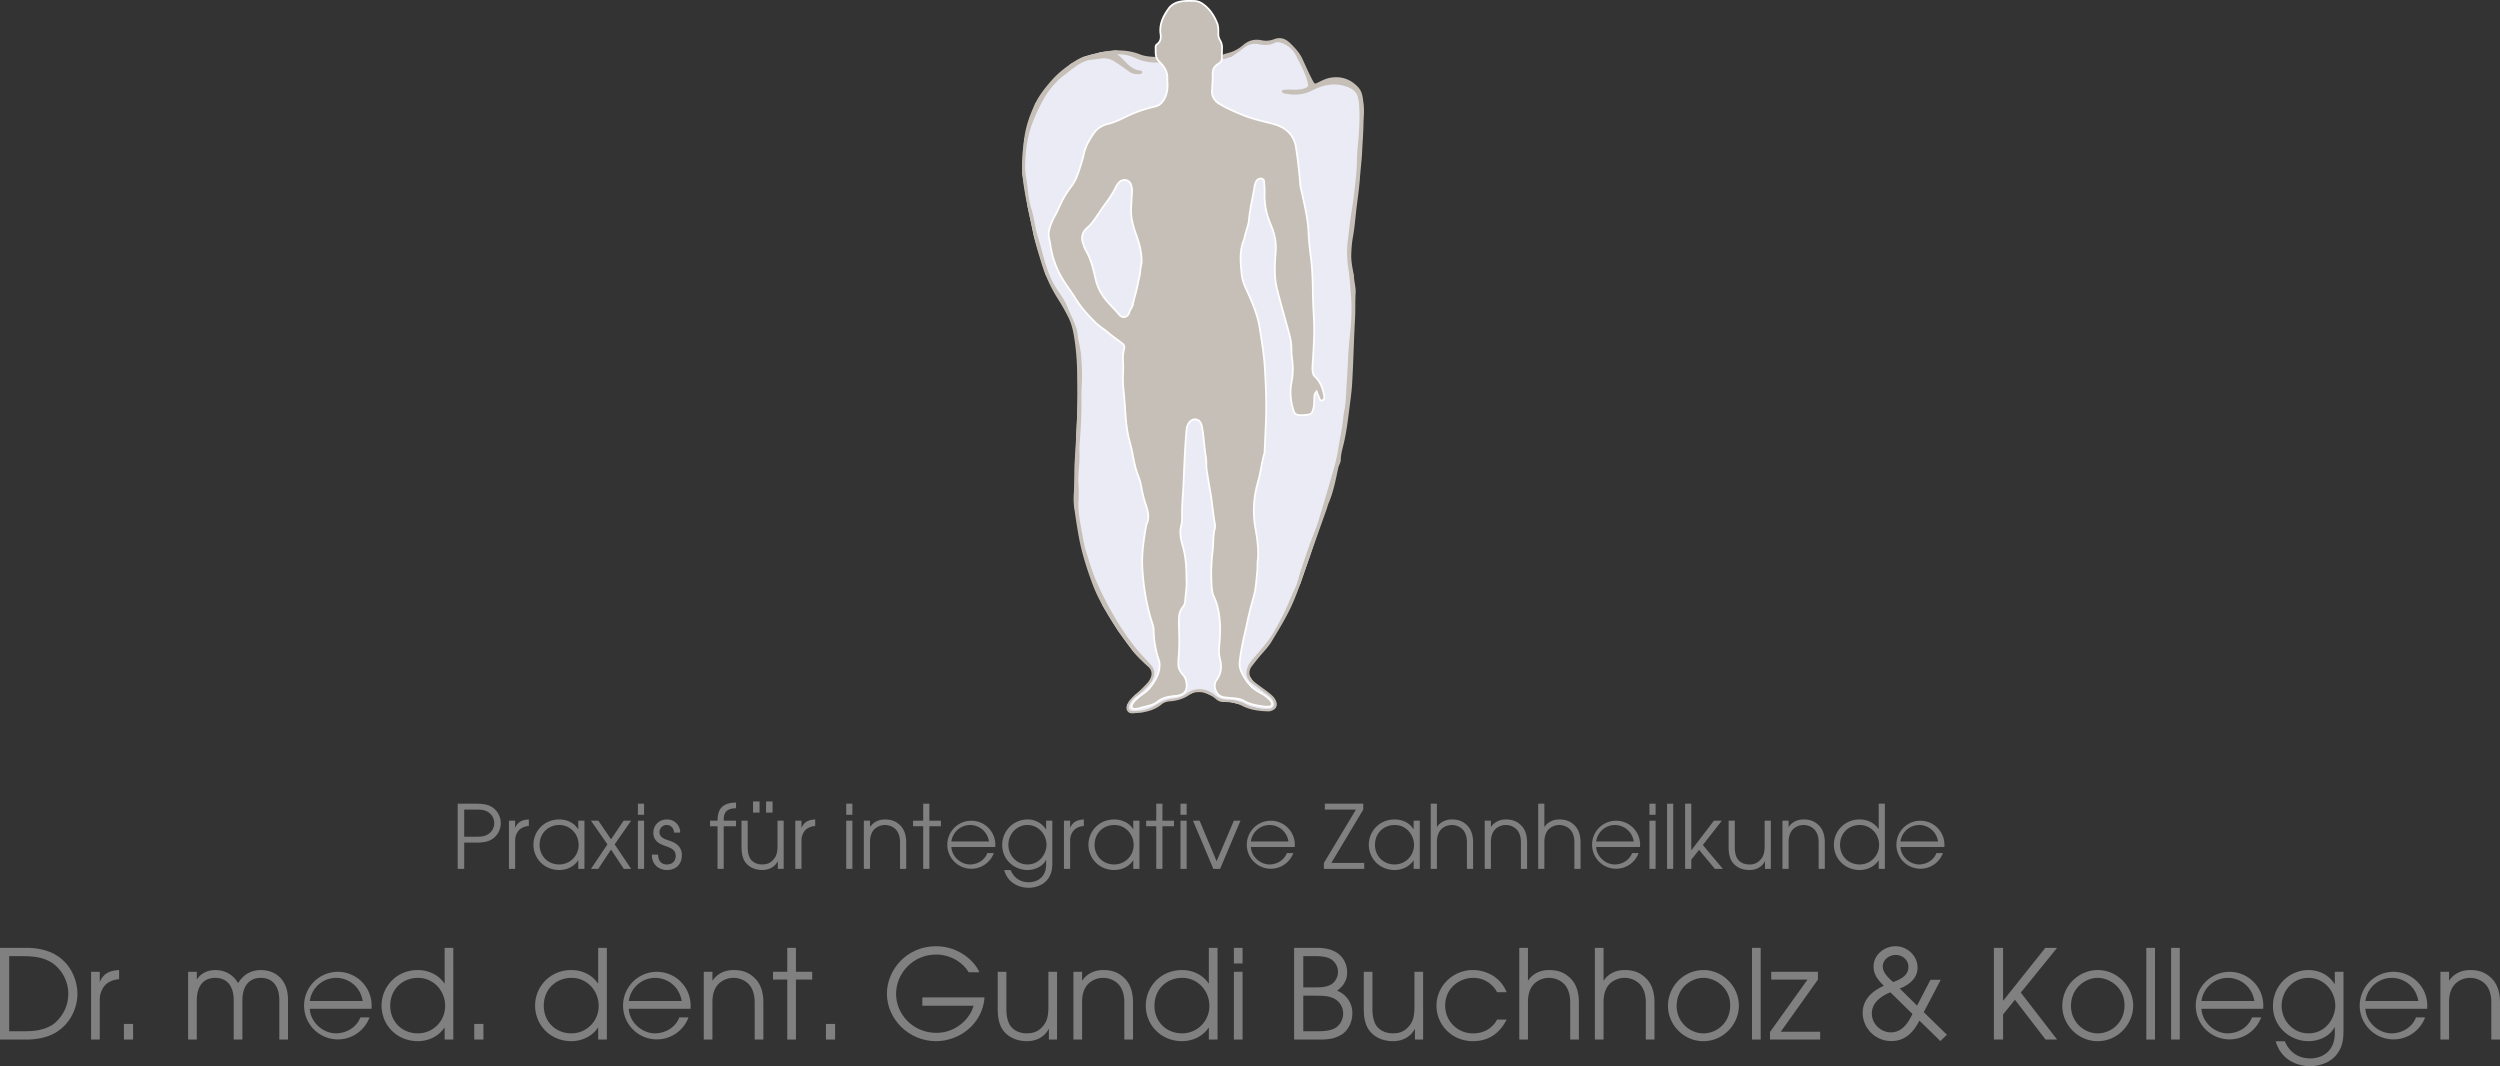 <svg xmlns="http://www.w3.org/2000/svg" viewBox="0 0 2858.887 1219.258"><rect x="0" y="0" width="2858.887" height="1219.258" fill="#333333" stroke="none"/><defs><style>.cls-1{fill:#ebebf5;}.cls-2{fill:#c6bfb7;}.cls-3{fill:#fff;}.cls-4{fill:#818080;}</style></defs><title>Element 2</title><g id="Ebene_2" data-name="Ebene 2"><g id="Logo_back" data-name="Logo back"><polygon class="cls-1" points="1246.889 62.695 1238.445 65.236 1223.99 73.339 1183.797 118.42 1171.029 160.232 1169.095 198.726 1175.227 236.863 1182.472 270.836 1195.504 313.67 1208.517 336.78 1220.407 357.477 1227.673 374.871 1230.755 391.605 1233.618 433 1230.885 495.363 1228.15 578.161 1241.985 636.008 1260.807 692.292 1278.069 720.576 1296.083 745.149 1309.627 759.061 1319.815 767.993 1312.663 783.091 1297.803 794.821 1288.775 806.213 1291.39 814.859 1307.273 814.373 1329.397 802.907 1346.131 799.164 1361.05 793.802 1371.061 789.091 1383.96 794.791 1395.452 800.045 1409.369 803.432 1428.039 807.751 1444.113 811.537 1453.801 811.537 1459.512 804.504 1452.039 794.54 1435.085 782.21 1426.603 769.389 1434.425 754.467 1456.223 726.284 1486.891 667.737 1497.889 636.182 1519.856 569.614 1534.828 506.201 1545.397 420.99 1546.718 338.641 1542.535 292.183 1545.397 269.724 1550.241 219.743 1554.464 164.036 1556.186 123.743 1551.122 100.403 1526.461 91.716 1505.984 97.761 1498.718 95.679 1480.883 56.587 1462.168 45.137 1444.553 49.761 1432.003 47.339 1406.993 65.018 1390.388 65.955 1320.37 67.596 1297.911 62.532 1276.067 57.598 1259.504 59.566 1246.889 62.695"/></g><g id="Logo_front" data-name="Logo front"><path class="cls-2" d="M1277.512,62.206c6.084,3.681,9.614,9.582,14.969,13.522,3.381,2.487,6.865,4.578,11.162,4.906,1.207.092,2.433.304,2.471,1.832.041,1.622-1.253,2.125-2.526,2.226-3.98.316-7.913.114-11.371-2.222-6.043-4.082-11.824-8.542-18.072-12.331a21.32,21.32,0,0,0-13.366-3.354c-4.024.347-7.982,1.095-11.999,1.435-8.725.739-15.665,5.445-22.439,10.424-2.164,1.591-4.135,3.443-6.305,5.024a90.043,90.043,0,0,0-26.276,29.093c-8.214,14.865-15.307,30.238-18.581,47.237a169.188,169.188,0,0,0-2.846,31.201c-.035,6.191,1.287,12.401,2.131,18.584,1.272,9.318,1.676,18.852,4.62,27.808,3.47,10.557,4.318,21.684,7.55,32.207,4.931,16.055,8.036,32.691,14.979,48.114a99.265,99.265,0,0,0,7.699,13.827c3.994,6.07,8.36,11.945,11.099,18.796,3.35,8.379,7.682,16.342,10.495,24.958,1.568,4.801,1.375,9.869,2.604,14.713a121.947,121.947,0,0,1,3.293,23.369,231.195,231.195,0,0,1,.151,28.768c-.578,8.219-.132,16.506-.283,24.76q-.374,20.46-2.093,40.857c-.401,4.719-.108,9.419-.098,14.122.022,10.671-2.026,21.249-1.177,31.96a153.946,153.946,0,0,1,.026,19.532c-.535,11.189,1.514,22.169,3.545,33.138,1.453,7.847,2.557,15.814,4.921,23.401,3.737,11.995,7.271,24.075,12.346,35.64a376.302,376.302,0,0,0,19.642,38.431,291.925,291.925,0,0,0,25.398,37.339c5.384,6.624,11.418,12.718,17.157,19.054a13.056,13.056,0,0,1,3.373,11.212,20.41,20.41,0,0,1-5.034,10.529c-4.49,4.981-9.075,9.856-14.769,13.662a23.118,23.118,0,0,0-8.25,10.199c-1.819,4.265-.562,6.65,3.946,6.788,9.164.281,18.13-1.332,25.769-6.561a43.29,43.29,0,0,1,20.817-7.641,31.783,31.783,0,0,0,15.381-6.11c10.848-7.692,23.834-4.912,32.182,2.526,4.792,4.27,9.891,4.854,15.596,4.95a44.756,44.756,0,0,1,19.822,5.251,51.571,51.571,0,0,0,26.324,5.11c4.301-.228,6.239-3.225,4.975-7.287-1.746-5.612-6.621-8.28-10.873-11.498-4.514-3.417-9.048-6.846-13.647-10.103-9.268-6.564-7.473-17.265-2.072-24.351,5.883-7.718,12.605-14.73,18.609-22.366,6.538-8.315,11.254-17.603,16.24-26.797,6.241-11.511,10.724-23.818,16.313-35.624,3.091-6.529,4.318-13.73,6.66-20.542,3.778-10.988,7.212-22.129,11.341-32.952,2.966-7.776,6.243-15.457,8.675-23.425,5.131-16.814,10.167-33.66,14.99-50.564,2.946-10.324,5.957-20.64,7.596-31.305,1.867-12.145,4.715-24.133,5.831-36.404a66.824,66.824,0,0,1,1.078-7.125c2.231-11.076,2.123-22.343,2.94-33.541,1.228-16.855,1.371-33.778,3.274-50.585,1.766-15.597,2.802-31.283,1.572-46.909-.894-11.367-1.552-22.792-3.371-34.104a109.021,109.021,0,0,1-.185-31.033c.84-6.669,1.517-13.36,2.429-20.019,1.656-12.083,3.727-24.116,5.075-36.231,1.325-11.911,2.782-23.811,2.828-35.868.035-8.997,1.419-17.982,2.006-26.986.859-13.147,1.401-26.318.045-39.458-.7-6.784-3.865-11.888-10.459-14.945a41.999,41.999,0,0,0-22.965-3.517c-7.598.815-14.217,3.652-20.856,6.943a42.543,42.543,0,0,1-25.262,3.796c-2.173-.3-4.438-.154-6.495-1.17-.873-.431-1.888-.764-1.835-1.948.06-1.322,1.116-1.779,2.207-1.852a72.015,72.015,0,0,1,7.755-.275c5.985.247,11.906.376,17.587-2.083,2.12-.918,2.746-1.926,2.252-4.384-2.35-11.702-8.461-21.852-13.594-32.307a28.723,28.723,0,0,0-17.59-14.858c-2.071-.64-4.386-.946-6.233.009-6.212,3.215-12.824,2.97-19.183,1.722-8.277-1.624-14.293,1.791-20.16,6.712-5.324,4.466-11.108,8.213-17.96,9.976-1.276.328-2.672,1.052-3.082-1.14-.32-1.711-1.038-3.257,1.56-4.07,3.295-1.032,6.667-1.77,9.92-3.005a43.285,43.285,0,0,0,12.419-7.72c6.319-5.325,13.248-6.926,21.226-5.205a24.741,24.741,0,0,0,14.159-1.353c7.041-2.655,12.886-.472,18.101,4.567,5.559,5.372,10.747,10.966,14.074,18.078,3.988,8.524,7.639,17.21,12.157,25.483,1.735,3.177,2.145,3.225,5.331,1.635,4.819-2.405,9.71-4.929,15.041-5.727,12.206-1.827,22.549,1.724,31.185,10.93,4.995,5.324,5.19,11.832,6.105,18.158,1.213,8.39.08,16.886-.054,25.328-.16,10.08-1.077,20.145-1.504,30.224-.415,9.797-1.754,19.516-2.434,29.271-.895,12.853-2.865,25.561-4.322,38.328-1.152,10.095-1.906,20.263-3.818,30.277a133.53,133.53,0,0,0-1.828,19.492c-.314,7.475,1.194,14.711,2.545,21.978a11.007,11.007,0,0,1,.507,1.946c-.079,6.811,2.344,13.332,1.924,20.244-.599,9.874-.149,19.791-.7,29.689-1.362,24.465-1.832,48.969-3.271,73.435-.542,9.214-1.815,18.359-2.967,27.44-1.757,13.859-3.368,27.799-6.607,41.502-1.453,6.146-3.405,12.373-3.468,18.841-.033,3.397-2.219,6.09-2.896,9.284-1.571,7.412-3.018,14.865-4.968,22.18a126.37,126.37,0,0,1-6.047,18.208c-.957,2.186-1.47,4.562-2.27,6.822-8.743,24.693-17.67,49.323-26.194,74.092-4.785,13.904-9.601,27.765-16.103,40.981-6.15,12.501-13.495,24.323-20.64,36.255-4.02,6.713-9.663,12.169-14.617,18.159-2.814,3.404-5.507,6.91-8.215,10.4a11.984,11.984,0,0,0,2.095,16.681c6.369,5.304,13.416,9.654,19.739,14.991,2.865,2.418,5.234,5.024,6.407,8.654,1.319,4.083.046,7.493-3.734,9.474a11.154,11.154,0,0,1-5.523,1.472c-10.334-.331-20.431-1.55-29.875-6.374-6.418-3.279-13.488-4.417-20.684-4.335a12.752,12.752,0,0,1-9.143-3.274c-6.359-5.497-13.71-8.823-22.455-7.899a13.926,13.926,0,0,0-7.065,2.273c-7.09,5.39-15.192,7.516-23.874,8.177a16.35,16.35,0,0,0-9.223,3.702c-8.55,6.927-18.744,8.948-29.354,9.671-.958.065-1.909.229-2.866.298-5.765.417-8.967-4.025-6.958-9.438,1.784-4.807,5.294-8.223,9.028-11.392A165.641,165.641,0,0,0,1312.02,781.04a21.112,21.112,0,0,0,3.3-4.705c2.61-5.069,1.989-10.046-2.174-13.931-5.905-5.51-12.102-10.757-17.063-17.154a394.159,394.159,0,0,1-27.827-39.945c-6.943-11.683-13.642-23.433-18.44-36.159-6.586-17.468-12.338-35.222-15.822-53.588-2.344-12.359-4.176-24.826-5.844-37.297a73.037,73.037,0,0,1-.136-14.402c.806-12.193.231-24.412.97-36.605,1.018-16.783,2.192-33.567,2.673-50.369.467-16.333.292-32.691.12-49.035a284.192,284.192,0,0,0-2.8-38.191c-1.366-9.334-3.072-18.627-7.46-27.105a213.509,213.509,0,0,0-10.547-18.818,170.483,170.483,0,0,1-20.534-44.584c-3.213-10.682-6.617-21.328-8.837-32.233-4.365-21.439-9.761-42.671-12.176-64.512-1.691-15.298-.016-30.277,2.036-45.325,1.852-13.583,6.484-26.338,12.337-38.561,4.869-10.169,12.003-18.982,19.516-27.394,8.016-8.976,17.609-16.011,27.793-22.286,6.923-4.266,14.833-5.745,22.541-7.752,3.251-.846,6.527-1.668,9.84-2.185,13.662-2.133,27.236-1.825,40.22,3.304,5.702,2.253,11.467,2.554,17.35,2.89,1.247.071,2.498.057,3.748.073,1.846.025,3.133.483,3.088,2.789-.041,2.088-.323,3.297-2.922,3.445a55.599,55.599,0,0,1-26.405-4.885C1291.942,63.519,1285.239,61.76,1277.512,62.206Z"/><path class="cls-2" d="M1298.01,810.636c-1.832-.026-3.139-.555-3.68-1.486-.534-.921-.347-2.3.528-3.884,1.95-3.529,5.078-6.239,8.114-8.713,1.208-.983,2.502-1.93,3.753-2.845a39.88,39.88,0,0,0,8.427-7.488c5.496-7.106,10.626-15.098,10.948-25.363a17.877,17.877,0,0,0-.929-6.285A109.693,109.693,0,0,1,1319.29,720.8c-.043-3.779-1.208-7.21-2.336-10.528-.459-1.35-.933-2.745-1.314-4.125a243.633,243.633,0,0,1-7.296-35.53,248.156,248.156,0,0,1-2.161-26.493,171.424,171.424,0,0,1,1.712-25.045c.669-5.058,1.511-10.376,2.731-17.242.041-.229.067-.466.092-.702a3.179,3.179,0,0,1,.197-.987c4.317-8.496,1.456-16.922-1.069-24.355a152.084,152.084,0,0,1-4.712-19.23l-.593-2.96a67.512,67.512,0,0,0-3.117-10.006c-.645-1.744-1.312-3.548-1.88-5.342a151.078,151.078,0,0,1-4.02-17.402q-.357-1.881-.719-3.756c-.658-3.369-1.541-6.713-2.394-9.946-.729-2.763-1.483-5.619-2.086-8.455-2.409-11.332-3.147-22.733-3.861-33.76-.503-7.76-1.271-15.607-1.953-22.352-.164-1.623-.202-3.287-.239-4.896-.017-.736-.034-1.473-.062-2.21-.117-3.063.012-6.195.136-9.225a89.192,89.192,0,0,0-.086-12.645,45.195,45.195,0,0,1,1.315-14.795,5.461,5.461,0,0,0-2.299-6.224q-1.458-1.078-2.922-2.151c-4.646-3.413-9.451-6.942-13.89-10.723-1.881-1.602-3.898-3.066-5.848-4.481a65.948,65.948,0,0,1-7.823-6.309c-7.766-7.71-16.635-17.126-23.537-28.501-2.147-3.539-4.547-6.987-6.868-10.321-1.932-2.776-3.93-5.647-5.761-8.541a105.324,105.324,0,0,1-15.438-41.249c-.238-1.631-.571-3.263-.892-4.84-.317-1.557-.645-3.166-.875-4.749-.617-4.231.324-8.268,1.927-13.027a74.837,74.837,0,0,1,5.503-11.806c1.714-3.149,3.223-6.448,4.682-9.638a109.07,109.07,0,0,1,6.741-13.133c1.946-3.067,4.234-6.612,6.78-9.854a48.45,48.45,0,0,0,6.828-12.58,207.549,207.549,0,0,0,8.039-26.474c2.054-8.227,6.489-15.401,10.977-21.928,3.693-5.372,9.403-9.008,16.973-10.806,6.291-1.495,12.026-4.265,17.573-6.944l1.179-.569a153.626,153.626,0,0,1,34.034-12.085c4.557-.996,8.197-3.949,10.819-8.777,3.114-5.735,4.26-12.302,3.504-20.075l-.031-.315a9.226,9.226,0,0,1-.071-1.785c.919-9.34-4.41-15.822-9.156-20.426a13.238,13.238,0,0,1-4.096-9.045c-.121-1.868-.122-3.79-.124-5.649,0-.588-.001-1.176-.005-1.764a4.001,4.001,0,0,1,1.608-3.436c4.673-3.292,4.564-8.089,4.075-11.41-1.801-12.243,3.982-22.137,9.221-29.388,3.681-5.095,9.241-7.823,17.498-8.586,1.647-.152,3.434-.223,5.625-.223,1.402,0,2.807.028,4.21.057q1.062.021,2.123.039a17.21,17.21,0,0,1,9.602,3.421c7.186,5.026,12.568,12.222,16.456,22,1.5,3.772,1.396,8.233,1.313,11.818a13.787,13.787,0,0,0,1.8,7.387,16.395,16.395,0,0,1,2.49,9.28c-.116,2.167-.123,4.363-.129,6.486-.005,1.824-.012,3.711-.087,5.554-.1,2.446-1.385,4.337-3.927,5.779-4.567,2.591-6.661,6.203-6.592,11.367.08,5.971-.323,12.068-.713,17.966l-.134,2.028c-.357,5.482,2.749,11.06,7.915,14.207,10.029,6.111,20.576,10.518,30.48,14.367a171.032,171.032,0,0,0,19.412,5.828l1.862.48c1.272.329,2.556.643,3.841.959,5.498,1.348,11.183,2.74,16.13,5.373a30.275,30.275,0,0,1,16.412,23.088c2.086,13.256,3.701,27.225,4.939,42.703a37.95,37.95,0,0,0,1.171,6.144c.224.896.446,1.792.638,2.695q.731,3.444,1.487,6.888c2.788,12.806,5.671,26.047,6.156,39.355.318,8.735,1.392,17.488,2.43,25.953l.463,3.8c1.691,14.004,1.914,27.948,2.128,41.434.136,8.579.589,17.294,1.027,25.722l.125,2.412c.756,14.637-.168,29.461-1.062,43.797q-.267,4.269-.52,8.538a29.648,29.648,0,0,0,.427,8.577,7.623,7.623,0,0,0,2.171,3.991c5.604,5.215,8.937,12.166,10.807,22.538a7.058,7.058,0,0,1-.154,2.723c-.167.736-.635,1.768-2.761,2.231a2.013,2.013,0,0,1-.431.05c-.732,0-1.346-.533-1.824-1.583-.716-1.572-1.351-3.208-2.022-4.939-.299-.77-.607-1.562-.934-2.382l-.625-1.566-1.074,1.301a6.958,6.958,0,0,0-1.461,4.708c-.007.263-.014.522-.03.78-.075,1.178-.118,2.358-.16,3.539-.134,3.727-.261,7.247-1.376,10.71-1.46,4.534-2.332,5.232-7.172,5.744a60.376,60.376,0,0,1-6.331.429c-.93,0-1.788-.039-2.622-.12-3.142-.305-5.034-1.756-5.954-4.566-3.711-11.335-4.555-21.891-2.577-32.27a81.733,81.733,0,0,0,.929-26.051,95.075,95.075,0,0,1-.983-13.017c.064-8.054-2.088-15.699-4.168-23.093q-.385-1.367-.766-2.736-1.157-4.181-2.323-8.358c-3.096-11.113-6.297-22.605-9.151-33.994-3.6-14.362-2.564-28.952-1.562-43.062l.04-.568c.684-9.625-1.102-19.26-5.456-29.454-5.4-12.643-7.774-24.75-7.258-37.013a72.486,72.486,0,0,0-.222-7.714c-.069-1.089-.14-2.177-.188-3.265-.009-.191-.013-.389-.018-.587-.035-1.594-.089-4.004-2.802-4.593a5.712,5.712,0,0,0-6.22,2.791c-1.519,2.328-1.904,4.93-2.277,7.445-.1.668-.198,1.335-.318,1.996-.629,3.445-1.264,6.691-1.88,9.841a248.295,248.295,0,0,0-4.314,27.764c-.657,2.767-1.384,5.244-2.153,7.866-1.025,3.498-2.086,7.115-3.096,11.796-5.552,12.396-4.088,26.846-2.795,39.599.685,6.761,3.159,12.823,5.489,17.872,6.647,14.401,12.812,28.609,15.191,44.092q.529,3.439,1.07,6.874c1.957,12.474,3.98,25.372,4.741,38.226,1.079,18.239,1.993,37.77,1.376,57.01-.298,9.271-.727,18.697-1.141,27.814q-.261,5.742-.513,11.484a6.436,6.436,0,0,1-.174,1.467c-1.605,5.454-2.68,11.097-3.718,16.553a169.345,169.345,0,0,1-3.777,16.725,117.314,117.314,0,0,0-4.067,43.63c.334,3.935,1.047,7.914,1.736,11.763.607,3.394,1.236,6.906,1.6,10.358.808,7.69,1.643,15.643.584,23.528a50.835,50.835,0,0,0-.308,6.561,54.119,54.119,0,0,1-.227,5.785c-.273,2.427-.495,4.891-.712,7.272-.608,6.711-1.238,13.65-3.028,20.371q-.732,2.754-1.479,5.506c-2.114,7.83-4.299,15.927-5.944,24.042-.839,4.133-1.805,8.321-2.738,12.371-1.244,5.399-2.531,10.983-3.543,16.54l-.119.654a176.087,176.087,0,0,0-2.624,17.878,22.388,22.388,0,0,0,2.677,11.873c3.712,7.204,8.681,15.274,17.376,20.52,1.016.612,2.045,1.202,3.074,1.791,3.496,2.002,6.798,3.892,9.599,6.644.293.287.591.567.889.847a10.637,10.637,0,0,1,3.022,3.839,3.845,3.845,0,0,1,.174,3.16,3.894,3.894,0,0,1-2.812,1.534,13.206,13.206,0,0,1-2.579.235,34.791,34.791,0,0,1-5.225-.54l-.425-.065c-6.74-1.037-13.71-2.108-19.682-5.596-5.064-2.959-10.522-3.389-15.8-3.804-1.347-.105-2.696-.212-4.041-.359l-.204-.022c-4.149-.454-8.068-.883-10.849-4.129-3.45-4.028-5.186-10.964-1.611-15.884,5.228-7.191,6.436-15.156,3.803-25.066-1.432-5.39-.944-10.964-.473-16.355.113-1.295.227-2.588.315-3.88.708-10.327,1.093-23.939-2.243-37.648a62.546,62.546,0,0,0-4.282-12.343c-2.329-4.864-2.587-10.225-2.837-15.41l-.066-1.333a208.833,208.833,0,0,1,1.339-35.097c.399-3.359.541-6.776.68-10.081.226-5.4.46-10.984,1.83-16.32.635-2.473.168-4.893-.284-7.232-.129-.667-.257-1.331-.357-1.992-.693-4.557-1.267-9.218-1.822-13.725-.769-6.242-1.563-12.696-2.689-18.994-1.004-5.614-1.934-11.337-2.833-16.872q-.627-3.857-1.262-7.713a47.867,47.867,0,0,1-.449-7.25,48.887,48.887,0,0,0-.489-7.641c-.908-5.381-1.477-10.913-2.027-16.264-.605-5.884-1.231-11.968-2.311-17.911a23.096,23.096,0,0,0-1.142-4.04,7.51,7.51,0,0,0-7-5.147,7.839,7.839,0,0,0-5.771,2.68,14.265,14.265,0,0,0-3.873,8.779c-1.647,18.275-2.442,36.889-3.212,54.889l-.265,6.176c-.183,4.211-.462,8.494-.733,12.636-.564,8.643-1.148,17.58-.891,26.44a37.626,37.626,0,0,1-1.096,9.976c-1.943,7.856-.447,15.208,1.46,21.982a107.393,107.393,0,0,1,3.873,20.343c.531,6.483.67,13.092.805,19.481l.073,3.377a93.113,93.113,0,0,1-.865,12.609c-.338,2.961-.688,6.024-.827,9.067-.122,2.67-1.789,5.12-3.342,7.207-3.388,4.553-3.691,9.716-3.718,15.048-.022,4.373.087,8.812.193,13.107a236.66,236.66,0,0,1-.243,24.399l-.113,1.413a107.127,107.127,0,0,0-.516,11.598c.123,4.354,2.697,7.88,5.199,10.754,2.743,3.151,4.137,6.988,4.387,12.073.331,6.711-3.578,11.101-10.723,12.043-.949.125-1.902.217-2.856.31-1.123.109-2.285.222-3.431.388-5.567.802-11.379,2.088-16.169,6.024-3.975,3.266-8.718,4.432-13.74,5.665-1.688.415-3.432.844-5.126,1.357a23.568,23.568,0,0,1-6.832,1.299Zm-11.911-604.894a8.694,8.694,0,0,0-4.82,1.545,15.646,15.646,0,0,0-5.077,6.399,121.435,121.435,0,0,1-11.271,18.109c-2.874,3.871-5.61,7.932-8.255,11.858l-1.974,2.925c-3.317,4.897-6.748,9.962-11.325,13.862-5.803,4.945-7.37,11.142-4.657,18.417.246.658.474,1.329.702,1.999a28.721,28.721,0,0,0,2.237,5.351c6.123,10.416,8.789,22.258,11.367,33.709l.031.137a53.958,53.958,0,0,0,6.004,14.83c3.635,6.442,8.674,11.76,13.548,16.902,2.527,2.666,5.141,5.423,7.505,8.287a6.485,6.485,0,0,0,4.982,2.549h0c2.943,0,5.501-2.252,6.368-5.606a19.254,19.254,0,0,1,1.708-3.525c1.21-2.168,2.46-4.407,2.441-6.158.979-4.023,1.85-7.283,2.62-10.163a134.447,134.447,0,0,0,3.517-15.687,53.801,53.801,0,0,0,2.125-11.251,60.87,60.87,0,0,1,1.587-9.416l.034-.123.002-.127c.218-13.266-2.936-23.17-6.767-33.832-4.018-11.181-5.635-20.042-5.242-28.732.191-4.209.45-8.49.702-12.63q.173-2.85.34-5.702a20.692,20.692,0,0,0-1.217-8.602A7.715,7.715,0,0,0,1286.098,205.742Z"/><path class="cls-3" d="M1359.523,2c1.391,0,2.816.029,4.194.056.709.014,1.418.029,2.126.039a16.235,16.235,0,0,1,9.045,3.241c7.02,4.91,12.287,11.959,16.1,21.55,1.425,3.583,1.323,7.931,1.242,11.425a14.763,14.763,0,0,0,1.933,7.908,15.44,15.44,0,0,1,2.358,8.729c-.117,2.192-.124,4.4-.131,6.536-.006,1.815-.011,3.692-.086,5.516-.085,2.073-1.204,3.692-3.421,4.95-4.85,2.752-7.172,6.759-7.099,12.25.08,5.934-.323,12.015-.712,17.895l-.133,2.021c-.381,5.85,2.913,11.787,8.392,15.126,10.095,6.152,20.691,10.578,30.637,14.445a172.059,172.059,0,0,0,19.544,5.869l1.843.475c1.276.33,2.562.645,3.85.961,5.439,1.333,11.063,2.711,15.9,5.285,9.09,4.838,14.29,12.152,15.895,22.361,2.082,13.239,3.694,27.182,4.929,42.627a38.721,38.721,0,0,0,1.197,6.305c.228.916.444,1.782.63,2.662q.731,3.448,1.488,6.894c2.779,12.762,5.652,25.959,6.135,39.18.32,8.785,1.397,17.565,2.438,26.057q.232,1.89.461,3.779c1.686,13.959,1.907,27.874,2.12,41.33.136,8.578.588,17.282,1.026,25.7l.128,2.47c.752,14.575-.169,29.365-1.06,43.668q-.266,4.278-.521,8.557a30.514,30.514,0,0,0,.451,8.863,8.583,8.583,0,0,0,2.463,4.494c5.436,5.059,8.675,11.839,10.504,21.984a6.085,6.085,0,0,1-.146,2.325c-.08.355-.247,1.094-1.998,1.474a1.056,1.056,0,0,1-.22.027c-.4,0-.744-.624-.913-.996-.705-1.548-1.335-3.172-2.002-4.891-.3-.772-.608-1.566-.935-2.387l-1.25-3.133-2.149,2.6a7.912,7.912,0,0,0-1.69,5.321c-.007.249-.013.497-.029.742-.077,1.196-.12,2.401-.162,3.566-.131,3.656-.256,7.109-1.328,10.44-1.326,4.117-1.917,4.59-6.325,5.056a59.453,59.453,0,0,1-6.224.423c-.897,0-1.725-.038-2.528-.116-2.736-.265-4.309-1.462-5.1-3.88-3.657-11.171-4.49-21.564-2.545-31.773a82.735,82.735,0,0,0,.938-26.369,94.08,94.08,0,0,1-.975-12.877c.066-8.197-2.106-15.913-4.206-23.376q-.384-1.363-.764-2.728-1.16-4.191-2.329-8.379c-3.092-11.101-6.29-22.579-9.139-33.95-3.561-14.208-2.577-28.07-1.534-42.747l.04-.569c.695-9.788-1.116-19.575-5.535-29.919-5.341-12.502-7.689-24.466-7.178-36.577a73.487,73.487,0,0,0-.223-7.816c-.07-1.083-.14-2.167-.188-3.249-.008-.185-.012-.374-.017-.565-.035-1.555-.106-4.792-3.59-5.547a6.849,6.849,0,0,0-1.448-.158,6.968,6.968,0,0,0-5.82,3.378c-1.639,2.512-2.041,5.223-2.429,7.845-.101.681-.196,1.325-.313,1.964-.628,3.439-1.263,6.689-1.878,9.833a249.322,249.322,0,0,0-4.321,27.792c-.647,2.712-1.365,5.159-2.123,7.745-1.023,3.49-2.081,7.096-3.092,11.763-5.612,12.618-4.136,27.167-2.834,40.013l.008.078c.692,6.829,3.204,12.988,5.569,18.113,6.616,14.333,12.75,28.47,15.109,43.825q.529,3.444,1.072,6.884c1.953,12.448,3.972,25.32,4.729,38.122,1.078,18.217,1.991,37.721,1.375,56.92-.297,9.258-.725,18.674-1.139,27.78q-.261,5.753-.514,11.505a5.861,5.861,0,0,1-.134,1.229c-1.619,5.502-2.698,11.169-3.742,16.649a168.484,168.484,0,0,1-3.752,16.624,118.33,118.33,0,0,0-4.106,44c.338,3.981,1.055,7.984,1.748,11.856.605,3.377,1.231,6.87,1.59,10.286.802,7.63,1.632,15.519.588,23.29a51.471,51.471,0,0,0-.318,6.692,52.524,52.524,0,0,1-.22,5.677c-.274,2.439-.498,4.911-.715,7.301-.605,6.667-1.23,13.561-2.998,20.198q-.73,2.741-1.473,5.482c-2.119,7.851-4.311,15.97-5.965,24.124-.836,4.123-1.801,8.307-2.734,12.354-1.247,5.408-2.536,11-3.55,16.576l-.118.649a176.955,176.955,0,0,0-2.639,17.986,23.385,23.385,0,0,0,2.785,12.407c3.777,7.328,8.839,15.544,17.749,20.919,1.029.621,2.081,1.223,3.098,1.806,3.437,1.968,6.683,3.826,9.391,6.486.297.292.6.576.903.86a9.792,9.792,0,0,1,2.774,3.466,3.1,3.1,0,0,1,.235,2.32,3.156,3.156,0,0,1-2.131,1.039,12.253,12.253,0,0,1-2.388.217,33.477,33.477,0,0,1-5.075-.53l-.42-.065c-6.647-1.022-13.52-2.078-19.329-5.471-5.263-3.074-10.836-3.512-16.226-3.936-1.32-.104-2.686-.211-4.01-.357l-.21-.023c-3.945-.432-7.671-.84-10.193-3.785-3.246-3.79-4.717-10.304-1.561-14.645,5.418-7.454,6.677-15.688,3.96-25.912-1.387-5.221-.928-10.462-.443-16.011.112-1.275.227-2.593.316-3.897.713-10.399,1.099-24.111-2.269-37.954a63.502,63.502,0,0,0-4.351-12.538c-2.242-4.681-2.484-9.704-2.741-15.023l-.066-1.339a207.827,207.827,0,0,1,1.333-34.929c.404-3.397.547-6.834.686-10.157.234-5.595.455-10.879,1.799-16.113.691-2.691.18-5.338-.27-7.673-.131-.677-.254-1.317-.351-1.951-.691-4.541-1.263-9.193-1.817-13.692-.77-6.257-1.567-12.726-2.698-19.052-1.002-5.606-1.932-11.326-2.831-16.858q-.627-3.858-1.262-7.715a46.368,46.368,0,0,1-.435-7.097,49.758,49.758,0,0,0-.503-7.797c-.902-5.348-1.47-10.864-2.019-16.199-.607-5.903-1.235-12.006-2.322-17.988a24.045,24.045,0,0,0-1.191-4.216,8.49,8.49,0,0,0-7.935-5.792,8.827,8.827,0,0,0-6.507,3.004,15.409,15.409,0,0,0-4.133,9.365c-1.65,18.305-2.446,36.936-3.216,54.954l-.264,6.157c-.182,4.201-.462,8.479-.732,12.616-.566,8.666-1.151,17.627-.892,26.532a36.611,36.611,0,0,1-1.067,9.707c-1.999,8.082-.475,15.587,1.468,22.493a106.343,106.343,0,0,1,3.839,20.152c.528,6.447.667,13.033.801,19.402q.036,1.7.074,3.399a92.404,92.404,0,0,1-.858,12.471c-.34,2.978-.693,6.058-.833,9.137-.109,2.387-1.614,4.596-3.146,6.655-3.568,4.795-3.888,10.134-3.916,15.64-.022,4.389.087,8.836.193,13.137a235.881,235.881,0,0,1-.24,24.295l-.114,1.418a107.791,107.791,0,0,0-.518,11.7c.132,4.67,2.826,8.375,5.444,11.383,2.588,2.973,3.904,6.616,4.143,11.466.302,6.126-3.29,10.136-9.855,11.001-.931.123-1.899.217-2.835.307-1.13.11-2.299.223-3.465.391-5.711.824-11.682,2.151-16.661,6.242-3.8,3.122-8.437,4.262-13.346,5.468-1.699.417-3.456.849-5.174,1.369a22.744,22.744,0,0,1-6.539,1.256l-.174-.001c-1.425-.021-2.482-.39-2.829-.988-.341-.588-.14-1.671.539-2.898,1.865-3.376,4.787-5.91,7.87-8.421,1.187-.967,2.47-1.905,3.711-2.812,3.037-2.22,6.177-4.515,8.629-7.685,5.598-7.239,10.825-15.393,11.156-25.944a18.87,18.87,0,0,0-.981-6.636,108.713,108.713,0,0,1-5.829-33.463c-.045-3.94-1.236-7.448-2.389-10.84-.475-1.397-.923-2.717-1.297-4.069a242.757,242.757,0,0,1-7.267-35.386,247.288,247.288,0,0,1-2.153-26.384,170.439,170.439,0,0,1,1.703-24.901c.667-5.041,1.507-10.345,2.724-17.198.045-.251.074-.511.101-.771a4.379,4.379,0,0,1,.094-.64c4.508-8.872,1.575-17.509-1.013-25.13a151.235,151.235,0,0,1-4.679-19.104q-.295-1.482-.593-2.963a68.295,68.295,0,0,0-3.159-10.155c-.641-1.733-1.304-3.525-1.865-5.296a150.404,150.404,0,0,1-3.992-17.294q-.356-1.88-.719-3.755c-.664-3.402-1.551-6.762-2.409-10.011-.726-2.751-1.477-5.595-2.075-8.406-2.393-11.261-3.129-22.626-3.841-33.617-.503-7.768-1.273-15.629-1.955-22.388-.16-1.583-.196-3.152-.234-4.813-.017-.744-.034-1.487-.062-2.231-.116-3.024.012-6.136.135-9.146a89.878,89.878,0,0,0-.091-12.785,44.295,44.295,0,0,1,1.296-14.474,6.502,6.502,0,0,0-2.679-7.248q-1.46-1.079-2.925-2.153c-4.632-3.402-9.422-6.921-13.833-10.677-1.911-1.627-3.944-3.104-5.91-4.531a64.305,64.305,0,0,1-7.704-6.209c-7.723-7.667-16.541-17.027-23.387-28.31-2.163-3.565-4.571-7.025-6.9-10.371-1.927-2.769-3.919-5.631-5.739-8.508a104.326,104.326,0,0,1-15.293-40.859c-.243-1.659-.578-3.304-.902-4.895-.314-1.543-.639-3.139-.866-4.694-.589-4.035.328-7.941,1.885-12.564a74.021,74.021,0,0,1,5.434-11.647c1.731-3.18,3.247-6.494,4.713-9.699a108.279,108.279,0,0,1,6.677-13.013,117.636,117.636,0,0,1,6.721-9.77,49.425,49.425,0,0,0,6.972-12.832,208.446,208.446,0,0,0,8.078-26.598c2.015-8.073,6.396-15.154,10.831-21.604,3.548-5.161,9.059-8.66,16.38-10.399,6.396-1.519,12.181-4.314,17.775-7.016l1.18-.569a152.637,152.637,0,0,1,33.814-12.009c4.854-1.061,8.718-4.182,11.484-9.277,3.213-5.916,4.397-12.67,3.622-20.65l-.031-.313a8.58,8.58,0,0,1-.071-1.591c.962-9.766-4.548-16.482-9.455-21.242a12.279,12.279,0,0,1-3.794-8.392c-.119-1.839-.12-3.748-.122-5.595-.001-.587-.001-1.174-.005-1.76a3.043,3.043,0,0,1,1.184-2.612c5.124-3.61,5.015-8.791,4.488-12.374-.919-6.244-.721-15.143,9.042-28.656,3.5-4.843,8.832-7.441,16.779-8.176,1.616-.149,3.373-.219,5.53-.219M1285.095,363.623c3.406,0,6.355-2.554,7.337-6.356a19.095,19.095,0,0,1,1.613-3.289c1.245-2.231,2.53-4.534,2.567-6.522.966-3.962,1.826-7.182,2.587-10.03a135.507,135.507,0,0,0,3.526-15.707,54.909,54.909,0,0,0,2.143-11.373,59.245,59.245,0,0,1,1.557-9.263l.068-.245.004-.255c.221-13.435-2.96-23.431-6.826-34.187-3.972-11.052-5.571-19.795-5.184-28.347.19-4.205.45-8.485.701-12.624.115-1.898.231-3.797.339-5.685a21.698,21.698,0,0,0-1.277-9.021,8.694,8.694,0,0,0-8.153-5.977,9.69,9.69,0,0,0-5.376,1.713,16.538,16.538,0,0,0-5.415,6.784,120.516,120.516,0,0,1-11.18,17.96c-2.885,3.884-5.623,7.949-8.271,11.88q-.949,1.409-1.901,2.816l-.083.122c-3.431,5.066-6.672,9.85-11.146,13.663-6.156,5.246-7.82,11.816-4.945,19.527.242.648.466,1.308.691,1.968a29.428,29.428,0,0,0,2.324,5.539c6.044,10.284,8.693,22.049,11.254,33.428l.029.131a54.916,54.916,0,0,0,6.109,15.102c3.695,6.549,8.777,11.911,13.692,17.097,2.516,2.655,5.118,5.4,7.461,8.238a7.465,7.465,0,0,0,5.754,2.913M1359.523,0c-1.912,0-3.82.052-5.714.227C1346.65.889,1340.01,3.109,1335.592,9.224c-6.465,8.948-11.101,18.558-9.4,30.118.6,4.077.089,7.805-3.662,10.448a4.969,4.969,0,0,0-2.032,4.26c.017,2.49-.029,4.987.131,7.47a14.282,14.282,0,0,0,4.397,9.699c5.517,5.352,9.668,11.368,8.857,19.61a11.913,11.913,0,0,0,.102,2.293c.662,6.814-.092,13.432-3.389,19.501-2.206,4.062-5.464,7.253-10.154,8.278A155.464,155.464,0,0,0,1286.19,133.063c-6.043,2.911-11.933,5.87-18.549,7.442-7.026,1.669-13.386,5.131-17.566,11.212-4.718,6.862-9.087,14.096-11.123,22.252a209.316,209.316,0,0,1-7.998,26.348,48.304,48.304,0,0,1-6.684,12.331,119.633,119.633,0,0,0-6.838,9.935c-4.583,7.226-7.382,15.343-11.457,22.828a76.059,76.059,0,0,0-5.573,11.964c-1.473,4.373-2.65,8.824-1.969,13.491.469,3.214,1.298,6.375,1.768,9.589a105.858,105.858,0,0,0,15.582,41.639c4.04,6.388,8.701,12.39,12.619,18.847,6.516,10.739,14.856,19.923,23.687,28.692,4.136,4.106,9.271,7.05,13.726,10.844,5.385,4.585,11.171,8.706,16.866,12.916a4.502,4.502,0,0,1,1.918,5.199,47.12,47.12,0,0,0-1.335,15.117c.739,7.288-.332,14.539-.053,21.806.091,2.39.063,4.773.305,7.169.75,7.429,1.467,14.866,1.949,22.316.736,11.369,1.502,22.708,3.881,33.903,1.312,6.175,3.263,12.168,4.477,18.385,1.389,7.113,2.567,14.311,4.767,21.269,1.611,5.093,3.897,9.936,4.97,15.244,1.515,7.488,2.858,15.01,5.338,22.314,2.596,7.643,5.227,15.506,1.124,23.581a7.182,7.182,0,0,0-.382,1.968c-1.02,5.745-1.971,11.491-2.738,17.286a174.509,174.509,0,0,0-1.72,25.19,260.559,260.559,0,0,0,9.492,62.276c1.315,4.751,3.555,9.254,3.614,14.398a110.21,110.21,0,0,0,5.933,34.079,16.861,16.861,0,0,1,.877,5.934c-.304,9.693-5.074,17.457-10.739,24.783-3.261,4.217-7.947,6.851-12.021,10.169-3.179,2.59-6.328,5.331-8.357,9.004-2.2,3.982-.477,6.788,4.012,6.853.068.001.136.001.203.001a24.593,24.593,0,0,0,7.118-1.342c6.555-1.984,13.644-2.631,19.211-7.206,4.571-3.757,10.042-4.994,15.677-5.807,2.082-.3,4.189-.42,6.275-.695,7.568-.998,11.948-5.841,11.591-13.083-.229-4.654-1.401-8.969-4.632-12.681-2.495-2.867-4.841-6.15-4.953-10.126a120.76,120.76,0,0,1,.627-12.903c.993-12.527-.01-25.054.053-37.58.026-5.156.281-10.103,3.52-14.456,1.719-2.31,3.406-4.848,3.539-7.758.332-7.272,1.86-14.455,1.693-21.745-.175-7.641-.255-15.279-.881-22.919a108.286,108.286,0,0,0-3.907-20.53c-2-7.106-3.276-14.096-1.452-21.471a38.54,38.54,0,0,0,1.125-10.246c-.379-13.052,1.059-26.005,1.623-39.003.882-20.359,1.645-40.712,3.475-61.018a13.347,13.347,0,0,1,3.614-8.192,6.838,6.838,0,0,1,5.034-2.357,6.535,6.535,0,0,1,6.065,4.502,22.082,22.082,0,0,1,1.093,3.864c2.054,11.31,2.425,22.837,4.336,34.162.835,4.946.119,9.953.937,14.889,1.36,8.2,2.634,16.41,4.097,24.597,1.933,10.814,2.851,21.812,4.506,32.693.443,2.912,1.415,5.892.661,8.825-2.238,8.713-1.485,17.698-2.534,26.532a208.978,208.978,0,0,0-1.345,35.267c.296,5.791.383,11.66,3,17.124a61.623,61.623,0,0,1,4.212,12.147c3.007,12.357,3.078,24.785,2.217,37.344-.469,6.837-1.63,13.712.189,20.559,2.28,8.579,1.912,16.578-3.645,24.222-3.635,5-2.369,12.418,1.66,17.122,3.087,3.605,7.446,4.028,11.704,4.495,6.614.726,13.324.456,19.446,4.032,6.12,3.575,13.119,4.658,20.034,5.721a38.323,38.323,0,0,0,5.799.618,14.312,14.312,0,0,0,2.774-.255c3.548-.698,4.638-2.703,3.38-6.029-.82-2.168-2.574-3.503-4.146-5.046-3.75-3.683-8.442-5.914-12.857-8.578-7.938-4.788-12.87-12.1-17.005-20.123a21.326,21.326,0,0,1-2.568-11.337,181.227,181.227,0,0,1,2.73-18.431c1.765-9.699,4.319-19.238,6.277-28.891,2.019-9.955,4.807-19.714,7.41-29.489,2.449-9.198,2.725-18.509,3.768-27.79.458-4.078-.013-8.267.532-12.326,1.072-7.981.247-15.887-.581-23.765-.779-7.408-2.71-14.751-3.334-22.102a116.283,116.283,0,0,1,4.029-43.258c3.268-10.95,4.28-22.353,7.496-33.28a7.194,7.194,0,0,0,.213-1.708c.566-13.102,1.233-26.201,1.654-39.308.611-19.056-.251-38.074-1.377-57.102-.901-15.223-3.514-30.171-5.821-45.191-2.418-15.739-8.689-30.103-15.27-44.359-2.596-5.624-4.774-11.349-5.395-17.476-1.319-13.017-2.757-27.066,2.747-39.263,1.771-8.243,3.732-13.264,5.284-19.817,1.162-13.634,3.721-24.074,6.186-37.584.566-3.1.663-6.336,2.45-9.076a4.963,4.963,0,0,1,4.145-2.471,4.827,4.827,0,0,1,1.024.112c2.2.477,1.956,2.539,2.033,4.247.162,3.631.563,7.273.411,10.892-.552,13.089,2.252,25.545,7.337,37.447,3.989,9.336,6.106,18.752,5.379,28.992-1.04,14.661-2.137,29.236,1.549,43.943,3.562,14.209,7.577,28.272,11.481,42.375,2.322,8.387,4.968,16.676,4.897,25.555a94.613,94.613,0,0,0,.992,13.157,80.305,80.305,0,0,1-.92,25.731c-2.135,11.212-.901,22.047,2.609,32.77,1.104,3.374,3.483,4.926,6.808,5.249.908.088,1.815.125,2.721.125a61.314,61.314,0,0,0,6.434-.434c5.164-.546,6.423-1.478,8.018-6.432,1.525-4.735,1.272-9.638,1.582-14.491.1-1.568-.137-3.22,1.264-4.916,1.07,2.681,1.928,5.066,2.974,7.365a3.126,3.126,0,0,0,2.733,2.168,3.032,3.032,0,0,0,.644-.072c1.655-.359,3.114-1.176,3.524-2.987a8.067,8.067,0,0,0,.163-3.122c-1.571-8.713-4.394-16.843-11.11-23.093a6.654,6.654,0,0,1-1.879-3.487,28.635,28.635,0,0,1-.402-8.291c1.012-17.464,2.488-34.89,1.581-52.444-.483-9.354-1.003-18.732-1.151-28.098-.22-13.88-.466-27.721-2.134-41.538-1.19-9.855-2.522-19.693-2.886-29.669-.575-15.752-4.409-31.057-7.665-46.415-.615-2.9-1.551-5.729-1.79-8.712-1.144-14.317-2.712-28.571-4.947-42.778-1.73-11.003-7.555-18.826-16.931-23.816-6.208-3.304-13.342-4.647-20.19-6.417-7.133-1.844-14.294-3.601-21.163-6.272-10.431-4.055-20.712-8.433-30.321-14.289-4.746-2.892-7.78-8.026-7.437-13.288.435-6.684.938-13.386.849-20.073-.067-4.964,1.999-8.165,6.086-10.483,2.558-1.452,4.308-3.576,4.433-6.608.164-4.005.002-8.026.216-12.028a17.524,17.524,0,0,0-2.62-9.831,12.758,12.758,0,0,1-1.669-6.867c.096-4.127.133-8.398-1.383-12.211-3.555-8.942-8.781-16.833-16.812-22.45A18.214,18.214,0,0,0,1365.873.096c-2.113-.032-4.234-.096-6.35-.096Zm-74.428,361.623a5.473,5.473,0,0,1-4.212-2.186c-6.928-8.39-15.501-15.379-20.954-25.044a53.469,53.469,0,0,1-5.9-14.559c-2.651-11.777-5.285-23.541-11.51-34.133a45.035,45.035,0,0,1-2.864-7.192c-2.522-6.764-1.205-12.556,4.368-17.306,4.718-4.021,8.147-9.107,11.587-14.185,3.325-4.909,6.589-9.868,10.121-14.625a123.182,123.182,0,0,0,11.363-18.257,14.644,14.644,0,0,1,4.739-6.017,7.675,7.675,0,0,1,4.264-1.376,6.691,6.691,0,0,1,6.279,4.677,19.661,19.661,0,0,1,1.155,8.195c-.352,6.115-.766,12.226-1.043,18.344-.457,10.104,1.875,19.584,5.3,29.114,3.822,10.634,6.925,20.312,6.708,33.478-1.932,6.988-1.383,13.775-3.723,20.697-1.362,8.976-3.283,14.116-6.165,25.982.144,2.503-3.486,7.11-4.114,9.538-.792,3.065-3.037,4.856-5.4,4.856Z"/></g><g id="Name"><g id="Buchholz"><path class="cls-4" d="M0,1083.926H30.609c12.896,0,25.649,3.117,34.152,8.645,18.422,11.479,23.807,31.459,23.807,44.071,0,9.777-3.826,30.75-23.807,43.504-8.502,5.527-21.256,8.645-34.152,8.645H0Zm10.486,95.37H25.649c9.494,0,23.949,0,35.994-8.503,6.377-5.385,16.438-16.296,16.438-34.577a43.217,43.217,0,0,0-17.855-34.718c-9.353-6.094-19.13-8.078-34.577-8.078H10.486Z"/><path class="cls-4" d="M104.158,1111.275h9.92v11.195h.283c4.676-10.912,13.462-12.612,21.823-13.179v10.486c-6.944.566-12.896,3.117-16.722,7.652a25.366,25.366,0,0,0-5.385,16.013V1188.79h-9.92Z"/><path class="cls-4" d="M141.711,1170.934h10.486V1188.79H141.711Z"/><path class="cls-4" d="M225.037,1120.203c4.393-6.943,12.045-10.911,21.114-10.911,11.195,0,20.689,5.385,26.075,14.879,6.093-9.777,15.021-14.879,26.074-14.879,18.28,0,31.034,12.753,31.034,33.442V1188.79h-9.92V1143.868c0-16.579-7.936-25.648-21.114-25.648s-21.115,9.069-21.115,25.648V1188.79h-9.919V1143.868c0-16.579-7.936-25.648-21.115-25.648s-21.114,9.069-21.114,25.648V1188.79h-9.92v-77.515h9.92Z"/><path class="cls-4" d="M354.278,1153.646c.709,15.163,14.879,28.059,30.042,28.059,14.171-.284,24.232-8.645,27.775-18.281h10.486a38.633,38.633,0,1,1,2.409-12.611c0,.991-.142,1.842-.142,2.834Zm60.509-8.928c-3.117-18.28-17.997-26.499-30.325-26.499a30.565,30.565,0,0,0-30.184,26.499Z"/><path class="cls-4" d="M518.379,1188.79H508.46v-13.604h-.284c-8.219,12.328-21.964,15.445-30.184,15.445-24.374,0-41.662-18.564-41.662-40.812,0-20.69,16.296-40.528,41.662-40.528,8.502,0,21.823,3.117,30.184,15.304h.284v-40.67h9.919Zm-40.387-7.085a31.151,31.151,0,0,0,31.034-31.602c0-17.005-13.179-31.884-31.034-31.884-17.005,0-31.743,12.328-31.743,32.025C446.25,1167.534,459.004,1181.705,477.993,1181.705Z"/><path class="cls-4" d="M542.332,1170.934h10.486V1188.79H542.332Z"/><path class="cls-4" d="M693.96,1188.79H684.041v-13.604h-.284c-8.219,12.328-21.964,15.445-30.184,15.445-24.374,0-41.662-18.564-41.662-40.812,0-20.69,16.296-40.528,41.662-40.528,8.502,0,21.823,3.117,30.184,15.304h.284v-40.67H693.96Zm-40.387-7.085a31.151,31.151,0,0,0,31.034-31.602c0-17.005-13.179-31.884-31.034-31.884-17.005,0-31.743,12.328-31.743,32.025C621.831,1167.534,634.585,1181.705,653.574,1181.705Z"/><path class="cls-4" d="M719.046,1153.646c.709,15.163,14.879,28.059,30.042,28.059,14.171-.284,24.232-8.645,27.775-18.281H787.35a38.635,38.635,0,1,1,2.409-12.611c0,.991-.142,1.842-.142,2.834Zm60.509-8.928c-3.117-18.28-17.997-26.499-30.325-26.499a30.565,30.565,0,0,0-30.184,26.499Z"/><path class="cls-4" d="M804.782,1111.275h9.92v9.92h.283c2.976-4.677,10.628-11.903,23.807-11.903,9.494,0,17.43,2.408,24.516,9.494,5.81,5.668,9.636,14.596,9.636,27.35V1188.79h-9.919v-42.654c0-10.062-3.118-17.146-7.369-21.256a24.679,24.679,0,0,0-33.727,0c-4.11,3.968-7.227,10.911-7.227,20.548V1188.79h-9.92Z"/><path class="cls-4" d="M900.295,1120.203H883.999v-8.928h16.296v-27.35h9.92v27.35h18.564v8.928H910.215V1188.79h-9.92Z"/><path class="cls-4" d="M944.508,1170.934h10.486V1188.79H944.508Z"/><path class="cls-4" d="M1125.896,1140.609c-2.409,31.176-29.617,50.022-55.408,50.022-31.318,0-56.258-25.365-56.258-54.273,0-27.208,22.532-54.274,56.116-54.274,27.775,0,45.488,19.13,49.598,29.759h-12.187c-5.952-10.345-19.839-20.265-37.269-20.265-26.5,0-45.772,21.54-45.772,44.922s19.273,44.638,46.197,44.638c22.248,0,38.686-16.439,42.371-31.034h-58.525v-9.494Z"/><path class="cls-4" d="M1208.799,1188.79h-9.352V1176.745h-.283c-2.834,5.81-10.345,13.887-24.799,13.887-15.305,0-23.24-7.368-26.642-11.62-5.526-6.802-6.802-16.721-6.802-24.94v-42.796h9.919V1153.93c0,9.778,2.126,16.155,5.527,20.406,5.385,6.094,12.611,7.369,17.997,7.369,5.526,0,11.478-1.275,16.438-6.235,4.535-4.535,8.078-9.637,8.078-23.24v-40.954h9.919Z"/><path class="cls-4" d="M1227.506,1111.275h9.92v9.92h.283c2.976-4.677,10.628-11.903,23.807-11.903,9.495,0,17.431,2.408,24.516,9.494,5.811,5.668,9.637,14.596,9.637,27.35V1188.79h-9.92v-42.654c0-10.062-3.117-17.146-7.369-21.256a24.679,24.679,0,0,0-33.727,0c-4.109,3.968-7.226,10.911-7.226,20.548V1188.79h-9.92Z"/><path class="cls-4" d="M1392.315,1188.79h-9.92v-13.604h-.283c-8.22,12.328-21.965,15.445-30.185,15.445-24.373,0-41.662-18.564-41.662-40.812,0-20.69,16.297-40.528,41.662-40.528,8.503,0,21.823,3.117,30.185,15.304h.283v-40.67h9.92Zm-40.388-7.085a31.151,31.151,0,0,0,31.034-31.602c0-17.005-13.179-31.884-31.034-31.884-17.005,0-31.742,12.328-31.742,32.025C1320.185,1167.534,1332.939,1181.705,1351.927,1181.705Z"/><path class="cls-4" d="M1411.023,1083.926h9.92v17.855h-9.92Zm0,27.35h9.92V1188.79h-9.92Z"/><path class="cls-4" d="M1479.894,1083.926h26.358c33.019,0,34.294,23.665,34.294,27.917,0,12.328-7.794,18.139-11.479,21.114a27.19,27.19,0,0,1,17.431,25.791c0,10.062-4.677,19.273-12.046,24.232-8.219,4.817-14.879,5.81-25.649,5.81H1479.894Zm10.486,45.205h13.179c8.22,0,12.896-.425,17.997-2.976,4.96-2.551,8.503-8.503,8.503-14.738a16.952,16.952,0,0,0-4.394-11.479c-4.109-4.676-10.486-6.519-21.256-6.519H1490.38Zm0,50.165h14.738c8.785,0,14.17-.426,19.839-2.692,6.519-2.692,11.053-9.92,11.053-17.855a19.334,19.334,0,0,0-12.328-17.714c-4.96-1.983-9.211-2.409-20.406-2.409H1490.38Z"/><path class="cls-4" d="M1627.415,1188.79h-9.353V1176.745h-.283c-2.834,5.81-10.345,13.887-24.799,13.887-15.305,0-23.24-7.368-26.642-11.62-5.526-6.802-6.802-16.721-6.802-24.94v-42.796h9.919V1153.93c0,9.778,2.126,16.155,5.527,20.406,5.385,6.094,12.611,7.369,17.997,7.369,5.526,0,11.477-1.275,16.438-6.235,4.535-4.535,8.078-9.637,8.078-23.24v-40.954h9.919Z"/><path class="cls-4" d="M1722.927,1165.975c-4.959,9.637-15.304,24.657-38.544,24.657-24.232,0-41.663-18.847-41.663-40.528,0-22.39,18.564-40.812,41.663-40.812,13.604,0,31.034,6.802,38.544,25.365h-10.911a30.617,30.617,0,0,0-27.35-16.438c-15.163,0-32.026,11.336-32.026,31.601a31.518,31.518,0,0,0,32.026,31.885c16.154,0,24.232-9.778,27.35-15.73Z"/><path class="cls-4" d="M1737.383,1083.926h9.919v37.27h.284c2.976-4.677,10.628-11.903,23.807-11.903,9.494,0,17.43,2.408,24.516,9.494,5.81,5.668,9.636,14.596,9.636,27.35V1188.79h-9.919v-42.654c0-10.062-3.118-17.146-7.369-21.256a24.678,24.678,0,0,0-33.727,0c-4.109,3.968-7.228,10.911-7.228,20.548V1188.79h-9.919Z"/><path class="cls-4" d="M1823.827,1083.926h9.919v37.27h.284c2.976-4.677,10.628-11.903,23.807-11.903,9.494,0,17.43,2.408,24.516,9.494,5.809,5.668,9.636,14.596,9.636,27.35V1188.79h-9.919v-42.654c0-10.062-3.118-17.146-7.369-21.256a24.679,24.679,0,0,0-33.727,0c-4.109,3.968-7.228,10.911-7.228,20.548V1188.79h-9.919Z"/><path class="cls-4" d="M1947.823,1109.292c22.956,0,40.67,19.414,40.67,40.67,0,21.114-17.43,40.67-40.67,40.67-22.674,0-40.387-19.13-40.387-40.103A40.902,40.902,0,0,1,1947.823,1109.292Zm.142,72.413c15.02,0,30.609-11.904,30.609-32.168,0-20.406-17.289-31.317-30.609-31.317-14.171,0-30.609,11.619-30.609,32.167C1917.355,1168.384,1931.952,1181.705,1947.964,1181.705Z"/><path class="cls-4" d="M2003.517,1083.926h9.92V1188.79h-9.92Z"/><path class="cls-4" d="M2024.066,1180.145l42.938-59.942h-41.52v-8.928h53.424v8.928l-42.512,59.659h45.062v8.928h-57.392Z"/><path class="cls-4" d="M2219.341,1120.486l-19.414,36.986,26.5,25.791-7.511,7.227-23.949-23.382c-3.685,6.944-12.328,23.382-31.884,23.382a32.56,32.56,0,0,1-33.019-32.025c0-16.439,12.045-25.649,24.233-31.176-5.243-5.244-11.762-11.763-11.762-21.965,0-13.321,11.903-23.24,25.224-23.24,12.896,0,25.083,10.486,25.083,24.516,0,14.879-15.021,21.965-20.406,23.807l19.839,19.556,15.305-29.476Zm-57.533,14.312a51.685,51.685,0,0,0-10.345,5.385c-8.928,6.519-10.912,13.038-10.912,18.848,0,12.754,11.195,21.54,21.682,21.54,14.171,0,20.831-13.18,24.799-20.974Zm20.547-29.617c0-6.66-6.093-13.179-14.737-13.179-8.786.284-14.596,6.66-14.596,13.179.142,7.086,6.094,12.754,11.903,17.855,5.102-1.983,17.43-6.093,17.43-17.005v-.851Z"/><path class="cls-4" d="M2280.137,1083.926h10.486v60.227h.283l48.039-60.227h13.463l-41.52,51.157,41.52,53.707h-13.18l-35.002-45.488-13.604,16.722V1188.79h-10.486Z"/><path class="cls-4" d="M2398.749,1109.292c22.956,0,40.67,19.414,40.67,40.67,0,21.114-17.43,40.67-40.67,40.67-22.674,0-40.387-19.13-40.387-40.103A40.902,40.902,0,0,1,2398.749,1109.292Zm.142,72.413c15.021,0,30.609-11.904,30.609-32.168,0-20.406-17.289-31.317-30.609-31.317-14.171,0-30.609,11.619-30.609,32.167C2368.281,1168.384,2382.877,1181.705,2398.89,1181.705Z"/><path class="cls-4" d="M2454.443,1083.926h9.92V1188.79h-9.92Z"/><path class="cls-4" d="M2482.785,1083.926h9.92V1188.79h-9.92Z"/><path class="cls-4" d="M2517.504,1153.646c.709,15.163,14.88,28.059,30.042,28.059,14.171-.284,24.232-8.645,27.775-18.281h10.486a38.631,38.631,0,1,1,2.409-12.611c0,.991-.142,1.842-.142,2.834Zm60.51-8.928c-3.118-18.28-17.997-26.499-30.326-26.499a30.565,30.565,0,0,0-30.184,26.499Z"/><path class="cls-4" d="M2679.905,1176.603c0,8.36,0,18.847-7.085,28.341-9.778,13.604-27.634,14.313-30.751,14.313-11.053,0-32.593-4.252-39.679-28.483h10.487c2.551,6.376,10.202,19.556,29.05,19.556,13.037,0,28.059-7.511,28.059-28.909v-6.802h-.284c-5.81,11.054-18.564,16.013-29.9,16.013-20.405,0-40.528-15.871-40.528-40.245a40.8,40.8,0,0,1,40.528-41.095c7.086,0,20.974,2.125,29.9,15.871h.284v-13.888h9.919Zm-40.103,5.102c20.548,0,30.751-18.423,30.751-31.602,0-17.005-13.32-31.884-30.751-31.884-17.571,0-30.608,14.879-30.608,31.884C2609.193,1166.967,2622.23,1181.705,2639.801,1181.705Z"/><path class="cls-4" d="M2704.99,1153.646c.709,15.163,14.88,28.059,30.042,28.059,14.171-.284,24.233-8.645,27.775-18.281h10.486a38.632,38.632,0,1,1,2.409-12.611c0,.991-.142,1.842-.142,2.834Zm60.51-8.928c-3.118-18.28-17.997-26.499-30.326-26.499a30.565,30.565,0,0,0-30.184,26.499Z"/><path class="cls-4" d="M2790.725,1111.275h9.92v9.92h.283c2.976-4.677,10.628-11.903,23.807-11.903,9.495,0,17.431,2.408,24.516,9.494,5.811,5.668,9.637,14.596,9.637,27.35V1188.79h-9.92v-42.654c0-10.062-3.117-17.146-7.369-21.256a24.678,24.678,0,0,0-33.727,0c-4.109,3.968-7.227,10.911-7.227,20.548V1188.79h-9.92Z"/></g><g id="Praxis"><path class="cls-4" d="M523.395,919.059h20.749c10.274,0,15.108,1.611,19.238,4.331a21.977,21.977,0,0,1,0,35.857c-4.13,2.72-8.964,4.331-19.238,4.331H530.849v30.016h-7.454Zm7.454,37.77h10.777c7.957,0,10.677,0,14.907-1.913a15.004,15.004,0,0,0,0-27.195c-4.23-1.914-6.95-1.914-14.907-1.914H530.849Z"/><path class="cls-4" d="M582.018,938.499h7.051v7.957h.202c3.324-7.756,9.568-8.965,15.511-9.367v7.453c-4.936.403-9.166,2.216-11.885,5.439a18.03,18.03,0,0,0-3.828,11.382v32.231h-7.051Z"/><path class="cls-4" d="M668.34,993.594h-7.051v-9.67h-.202c-6.043,9.065-15.712,10.98-21.454,10.98-17.324,0-29.612-13.195-29.612-29.009,0-14.705,11.583-28.807,29.612-28.807,5.943,0,15.612,1.914,21.454,11.079h.202v-9.669H668.34Zm-28.706-5.036a22.141,22.141,0,0,0,22.059-22.462c0-12.087-9.367-22.662-22.059-22.662-12.086,0-22.562,8.763-22.562,22.764C617.072,978.486,626.136,988.558,639.633,988.558Z"/><path class="cls-4" d="M694.631,965.593l-18.835-27.095h8.461l14.504,21.253,14.403-21.253h8.562L702.89,965.593l18.835,28.001h-8.36L698.761,971.536l-14.605,22.059h-8.36Z"/><path class="cls-4" d="M729.483,919.059h7.051v12.69h-7.051Zm0,19.439h7.051v55.096h-7.051Z"/><path class="cls-4" d="M752.55,977.277c.202,10.476,7.353,11.281,9.871,11.281,6.648,0,10.274-3.929,10.274-9.871,0-7.555-6.849-9.267-10.979-10.979-5.641-1.914-14.605-4.936-14.605-15.311,0-7.756,5.54-15.31,15.713-15.31a14.746,14.746,0,0,1,15.008,14.807v.201h-7.051c-.503-6.749-5.137-8.662-8.259-8.662a8.161,8.161,0,0,0-8.36,8.259c0,5.842,5.842,7.856,9.871,9.166,6.446,2.115,15.712,5.641,15.712,17.022v.201c0,9.367-5.741,16.821-17.324,16.821-7.554,0-16.921-5.036-16.921-17.023v-.605Z"/><path class="cls-4" d="M820.539,944.844h-8.562v-6.346h8.562c.202-7.655.806-20.548,21.152-20.749v6.547c-13.899,0-14.101,8.562-14.101,13.799v.403h14.101v6.346H827.59v48.75h-7.051Z"/><path class="cls-4" d="M896.183,993.594h-6.647v-8.562h-.202c-2.015,4.13-7.353,9.871-17.626,9.871-10.878,0-16.519-5.237-18.936-8.26-3.928-4.834-4.835-11.886-4.835-17.727v-30.418h7.051V968.816c0,6.95,1.511,11.482,3.928,14.505,3.828,4.331,8.964,5.237,12.792,5.237,3.928,0,8.159-.906,11.684-4.432,3.223-3.224,5.741-6.85,5.741-16.52V938.499h7.051Zm-27.598-77.054V929.232h-7.454V916.541Zm14.907,0V929.232h-7.454V916.541Z"/><path class="cls-4" d="M909.48,938.499h7.051v7.957h.202c3.324-7.756,9.568-8.965,15.511-9.367v7.453c-4.936.403-9.166,2.216-11.885,5.439a18.03,18.03,0,0,0-3.828,11.382v32.231H909.48Z"/><path class="cls-4" d="M967.7,919.059H974.75v12.69H967.7Zm0,19.439H974.75v55.096H967.7Z"/><path class="cls-4" d="M987.845,938.499h7.051v7.051h.202c2.115-3.324,7.554-8.461,16.921-8.461,6.748,0,12.389,1.712,17.425,6.748,4.13,4.029,6.85,10.375,6.85,19.439v30.318h-7.051V963.276c0-7.151-2.216-12.188-5.238-15.108a17.543,17.543,0,0,0-23.972,0c-2.921,2.82-5.137,7.756-5.137,14.605v30.821h-7.051Z"/><path class="cls-4" d="M1055.734,944.844h-11.583v-6.346h11.583V919.059h7.051v19.439h13.195v6.346h-13.195v48.75h-7.051Z"/><path class="cls-4" d="M1087.966,968.615c.503,10.777,10.576,19.943,21.354,19.943,10.072-.201,17.224-6.144,19.742-12.993h7.453a27.46,27.46,0,1,1,1.712-8.965c0,.705-.101,1.31-.101,2.015Zm43.009-6.346c-2.216-12.993-12.792-18.835-21.555-18.835a21.725,21.725,0,0,0-21.454,18.835Z"/><path class="cls-4" d="M1203.397,984.932c0,5.942,0,13.396-5.036,20.145-6.95,9.67-19.641,10.173-21.857,10.173-7.856,0-23.166-3.022-28.202-20.245h7.453c1.813,4.532,7.253,13.899,20.648,13.899,9.267,0,19.943-5.338,19.943-20.547v-4.835h-.202c-4.129,7.856-13.195,11.382-21.253,11.382-14.504,0-28.807-11.281-28.807-28.605a29,29,0,0,1,28.807-29.21,24.9,24.9,0,0,1,21.253,11.281h.202v-9.871h7.05Zm-28.504,3.626c14.605,0,21.857-13.095,21.857-22.462,0-12.087-9.468-22.662-21.857-22.662-12.49,0-21.756,10.575-21.756,22.662C1153.136,978.083,1162.403,988.558,1174.892,988.558Z"/><path class="cls-4" d="M1216.695,938.499h7.051v7.957h.202c3.324-7.756,9.568-8.965,15.511-9.367v7.453c-4.936.403-9.166,2.216-11.885,5.439a18.03,18.03,0,0,0-3.828,11.382v32.231h-7.051Z"/><path class="cls-4" d="M1303.015,993.594h-7.051v-9.67h-.202c-6.043,9.065-15.712,10.98-21.454,10.98-17.324,0-29.612-13.195-29.612-29.009,0-14.705,11.583-28.807,29.612-28.807,5.943,0,15.612,1.914,21.454,11.079h.202v-9.669h7.051Zm-28.707-5.036a22.141,22.141,0,0,0,22.059-22.462c0-12.087-9.367-22.662-22.059-22.662-12.086,0-22.561,8.763-22.561,22.764C1251.747,978.486,1260.812,988.558,1274.309,988.558Z"/><path class="cls-4" d="M1322.256,944.844h-11.583v-6.346h11.583V919.059h7.051v19.439h13.195v6.346h-13.195v48.75h-7.051Z"/><path class="cls-4" d="M1349.956,919.059h7.051v12.69h-7.051Zm0,19.439h7.051v55.096h-7.051Z"/><path class="cls-4" d="M1364.259,938.499h7.554l19.439,46.333,19.742-46.333h7.555l-23.267,55.096h-7.756Z"/><path class="cls-4" d="M1430.436,968.615c.504,10.777,10.576,19.943,21.354,19.943,10.072-.201,17.224-6.144,19.741-12.993h7.454a27.463,27.463,0,1,1,1.712-8.965c0,.705-.101,1.31-.101,2.015Zm43.009-6.346c-2.216-12.993-12.792-18.835-21.555-18.835a21.725,21.725,0,0,0-21.454,18.835Z"/><path class="cls-4" d="M1513.939,986.846l36.663-61.039h-35.556v-6.748h43.916v6.748L1522.4,986.846h37.67v6.748h-46.131Z"/><path class="cls-4" d="M1623.627,993.594h-7.051v-9.67h-.201c-6.043,9.065-15.713,10.98-21.454,10.98-17.324,0-29.612-13.195-29.612-29.009,0-14.705,11.583-28.807,29.612-28.807,5.943,0,15.612,1.914,21.454,11.079h.201v-9.669h7.051Zm-28.706-5.036a22.141,22.141,0,0,0,22.059-22.462c0-12.087-9.367-22.662-22.059-22.662-12.087,0-22.561,8.763-22.561,22.764C1572.36,978.486,1581.424,988.558,1594.921,988.558Z"/><path class="cls-4" d="M1636.121,919.059h7.051v26.49h.201c2.115-3.324,7.554-8.461,16.921-8.461,6.749,0,12.39,1.712,17.426,6.748,4.13,4.029,6.849,10.375,6.849,19.439v30.318h-7.05V963.276c0-7.151-2.217-12.188-5.238-15.108a17.542,17.542,0,0,0-23.972,0c-2.921,2.82-5.137,7.756-5.137,14.605v30.821h-7.051Z"/><path class="cls-4" d="M1697.866,938.499h7.051v7.051h.201c2.115-3.324,7.555-8.461,16.922-8.461,6.748,0,12.389,1.712,17.424,6.748,4.131,4.029,6.85,10.375,6.85,19.439v30.318h-7.05V963.276c0-7.151-2.216-12.188-5.237-15.108a17.543,17.543,0,0,0-23.973,0c-2.921,2.82-5.137,7.756-5.137,14.605v30.821h-7.051Z"/><path class="cls-4" d="M1759.007,919.059h7.051v26.49h.201c2.115-3.324,7.553-8.461,16.92-8.461,6.75,0,12.391,1.712,17.426,6.748,4.131,4.029,6.85,10.375,6.85,19.439v30.318h-7.051V963.276c0-7.151-2.217-12.188-5.238-15.108a17.541,17.541,0,0,0-23.971,0c-2.922,2.82-5.137,7.756-5.137,14.605v30.821h-7.051Z"/><path class="cls-4" d="M1825.282,968.615c.504,10.777,10.576,19.943,21.354,19.943,10.072-.201,17.225-6.144,19.742-12.993h7.453a27.46,27.46,0,1,1,1.713-8.965c0,.705-.102,1.31-.102,2.015Zm43.01-6.346c-2.217-12.993-12.791-18.835-21.555-18.835a21.727,21.727,0,0,0-21.455,18.835Z"/><path class="cls-4" d="M1886.223,919.059h7.051v12.69h-7.051Zm0,19.439h7.051v55.096h-7.051Z"/><path class="cls-4" d="M1906.368,919.059h7.051v74.535h-7.051Z"/><path class="cls-4" d="M1927.018,919.059h7.051V972.14h.201l25.684-33.642h9.064l-21.756,27.8,22.865,27.296h-9.066l-18.129-21.757-8.863,11.281v10.476h-7.051Z"/><path class="cls-4" d="M2025.024,993.594h-6.649v-8.562h-.201c-2.014,4.13-7.354,9.871-17.627,9.871-10.877,0-16.518-5.237-18.936-8.26-3.928-4.834-4.834-11.886-4.834-17.727v-30.418h7.051V968.816c0,6.95,1.51,11.482,3.928,14.505,3.826,4.331,8.965,5.237,12.791,5.237a15.742,15.742,0,0,0,11.684-4.432c3.225-3.224,5.742-6.85,5.742-16.52V938.499h7.051Z"/><path class="cls-4" d="M2038.321,938.499h7.051v7.051h.201c2.115-3.324,7.555-8.461,16.922-8.461,6.748,0,12.389,1.712,17.424,6.748,4.131,4.029,6.85,10.375,6.85,19.439v30.318h-7.051V963.276c0-7.151-2.215-12.188-5.236-15.108a17.543,17.543,0,0,0-23.973,0c-2.922,2.82-5.137,7.756-5.137,14.605v30.821h-7.051Z"/><path class="cls-4" d="M2155.464,993.594h-7.051v-9.67h-.201c-5.842,8.764-15.613,10.98-21.455,10.98-17.324,0-29.613-13.195-29.613-29.009,0-14.705,11.584-28.807,29.613-28.807,6.043,0,15.512,2.216,21.455,10.878h.201V919.059h7.051Zm-28.707-5.036a22.142,22.142,0,0,0,22.059-22.462c0-12.087-9.367-22.662-22.059-22.662-12.086,0-22.562,8.763-22.562,22.764C2104.194,978.486,2113.26,988.558,2126.757,988.558Z"/><path class="cls-4" d="M2173.294,968.615c.504,10.777,10.576,19.943,21.354,19.943,10.072-.201,17.223-6.144,19.742-12.993h7.453a27.454,27.454,0,1,1,1.713-8.965c0,.705-.102,1.31-.102,2.015Zm43.01-6.346c-2.217-12.993-12.793-18.835-21.557-18.835a21.724,21.724,0,0,0-21.453,18.835Z"/></g></g></g></svg>